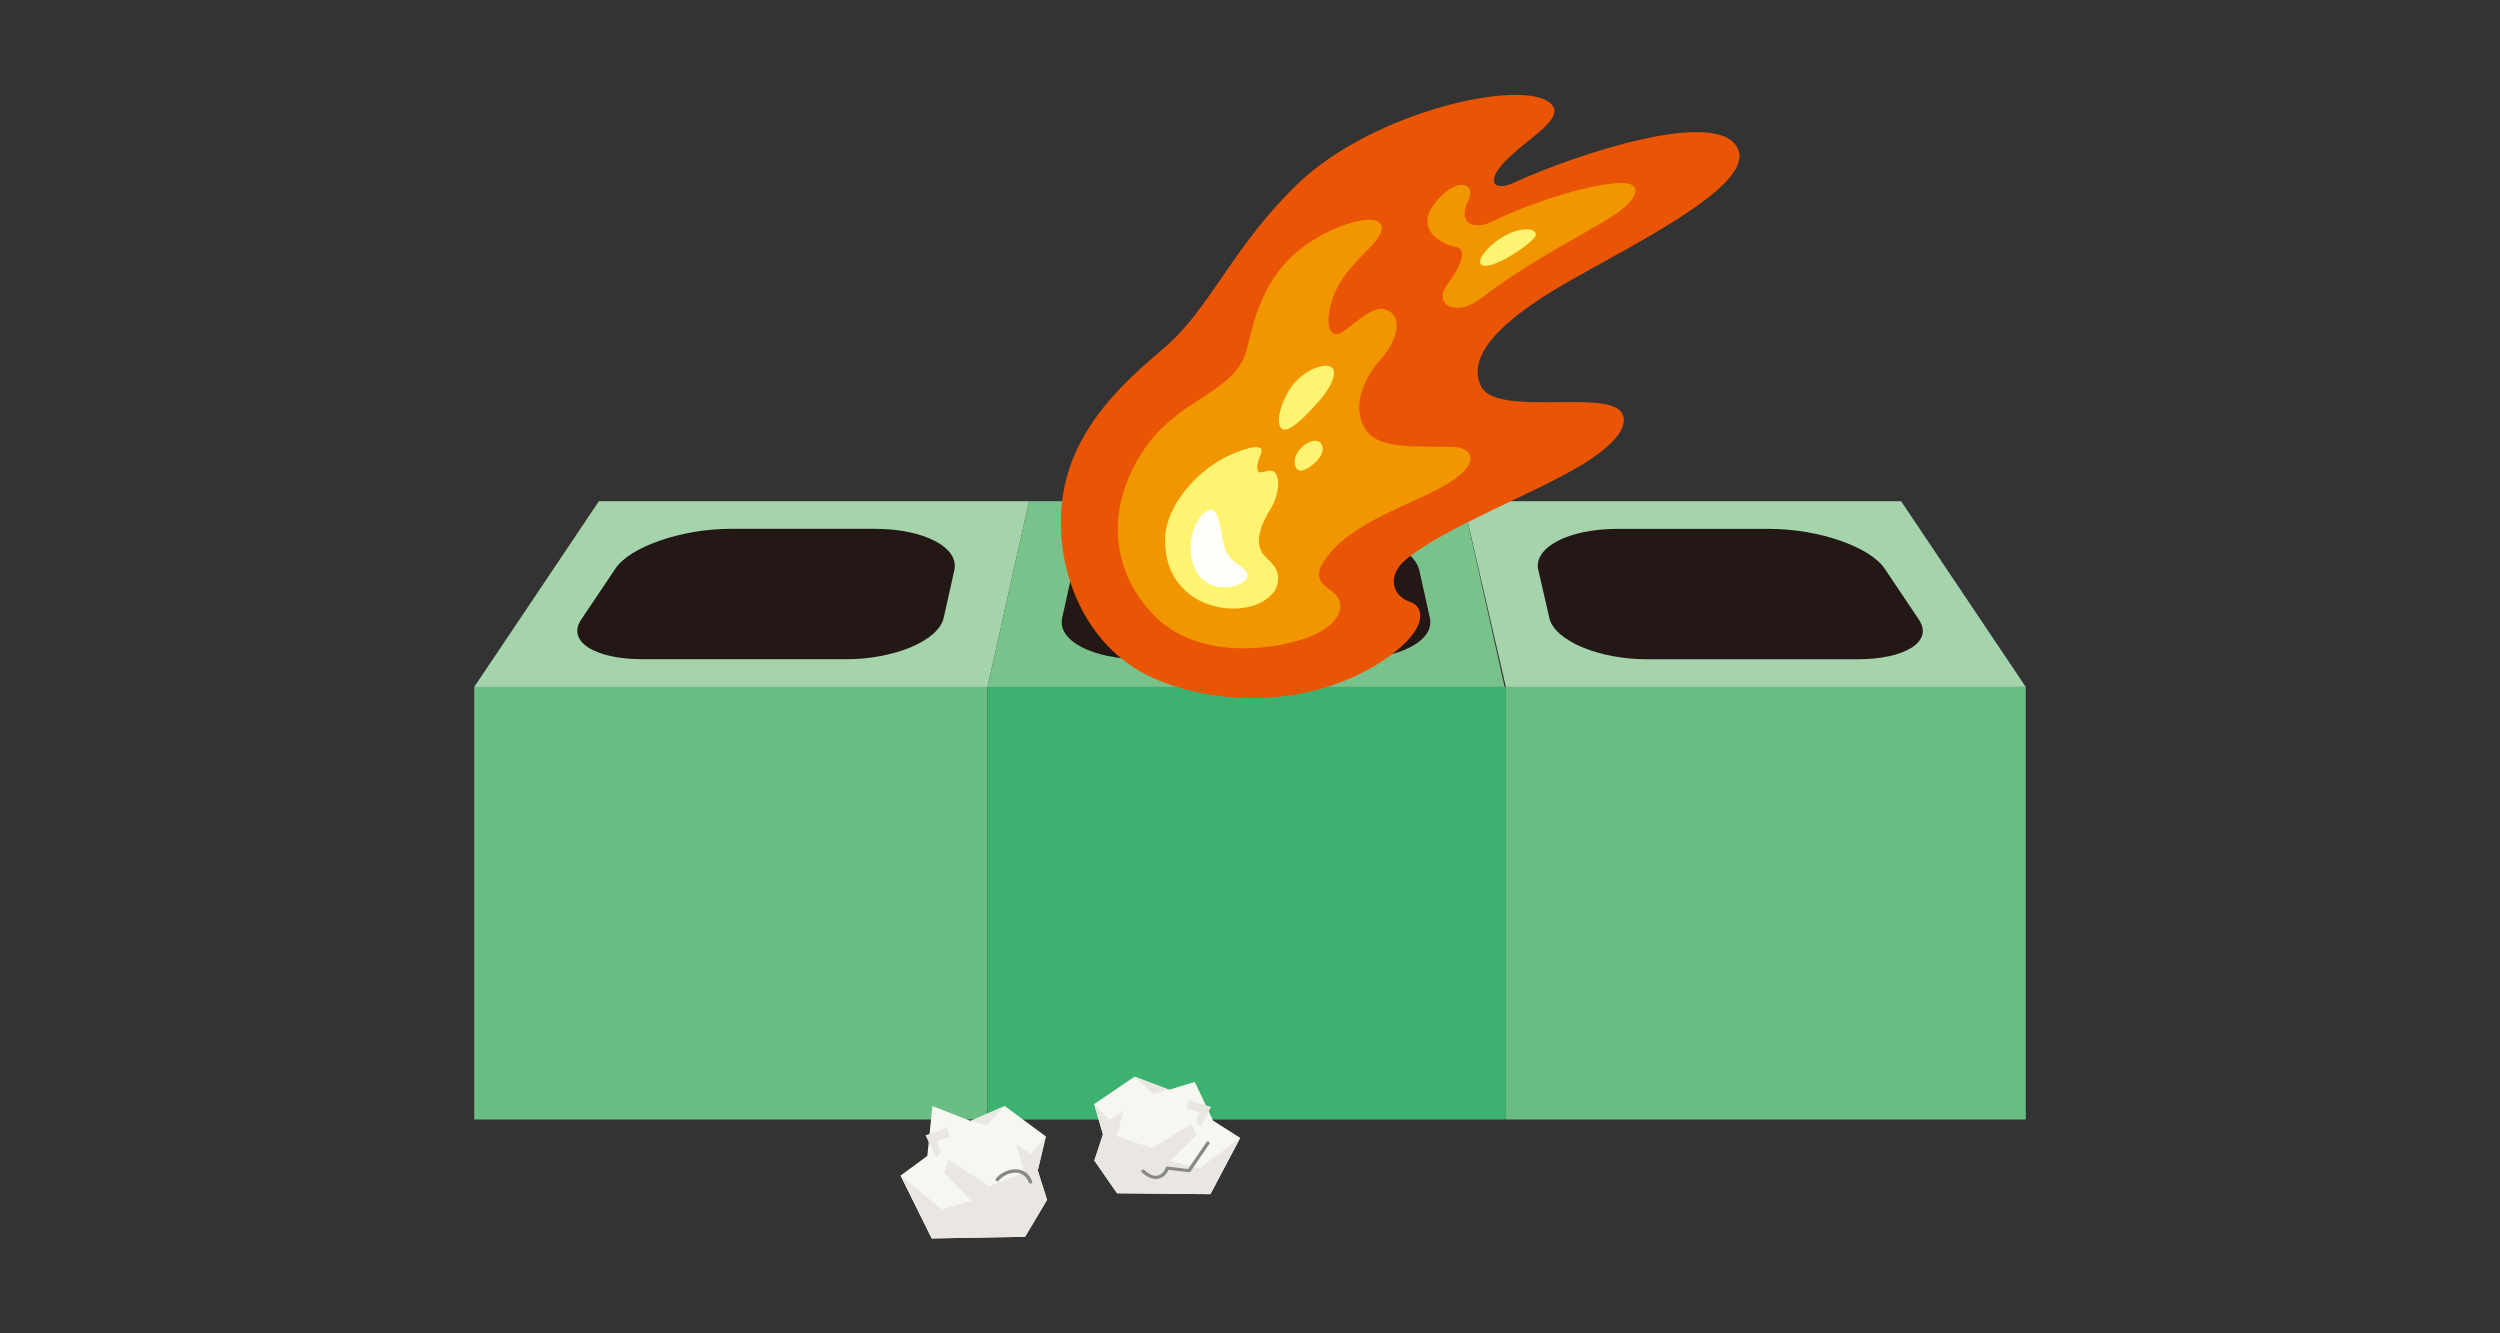 <?xml version="1.0" encoding="UTF-8"?>
<svg id="_レイヤー_2" data-name="レイヤー 2" xmlns="http://www.w3.org/2000/svg" viewBox="0 0 450 240">
  <rect x="0" y="0" width="450" height="240" fill="#333333" stroke="none"/>
  <defs>
    <style>
      .cls-1 {
        fill: #f7f7f1;
      }

      .cls-2 {
        fill: #f29600;
      }

      .cls-3 {
        fill: #a4d3ac;
      }

      .cls-4 {
        fill: #e95504;
      }

      .cls-5 {
        fill: #fff471;
      }

      .cls-6 {
        fill: #3db270;
      }

      .cls-7 {
        fill: #eae7e3;
      }

      .cls-8 {
        fill: none;
      }

      .cls-9 {
        fill: #69bc82;
      }

      .cls-10 {
        fill: #231815;
      }

      .cls-11 {
        fill: #7ac28c;
      }

      .cls-12 {
        fill: #888;
      }

      .cls-13 {
        fill: #fffdf7;
      }
    </style>
  </defs>
  <g id="layout">
    <g>
      <rect class="cls-8" x="0" y="0" width="450" height="240"/>
      <g>
        <g>
          <rect class="cls-9" x="85.36" y="123.65" width="92.39" height="77.86"/>
          <rect class="cls-9" x="271.06" y="123.65" width="93.58" height="77.86"/>
          <polygon class="cls-6" points="270.83 123.65 177.75 123.65 177.75 201.51 271.06 201.51 271.06 123.65 270.83 123.65"/>
          <polygon class="cls-3" points="185.23 90.22 107.8 90.22 85.36 123.65 177.75 123.65 185.23 90.22"/>
          <polygon class="cls-11" points="270.83 123.65 263.35 90.22 185.23 90.22 177.75 123.65 270.83 123.65"/>
          <polygon class="cls-3" points="364.64 123.65 342.2 90.22 263.35 90.22 271.06 123.65 364.64 123.65"/>
          <path class="cls-10" d="m169.86,111.22c-.92,4.09-8.82,7.44-17.56,7.44h-36.57c-8.74,0-13.75-3.21-11.11-7.14l6.17-9.19c2.63-3.92,11.94-7.14,20.69-7.14h26.07c8.74,0,15.15,3.35,14.23,7.44l-1.91,8.58Z"/>
          <path class="cls-10" d="m205.42,118.66c-8.74,0-15.15-3.35-14.23-7.44l1.91-8.58c.92-4.09,8.82-7.44,17.56-7.44h27.25c8.74,0,16.64,3.35,17.56,7.44l1.91,8.58c.92,4.09-5.49,7.44-14.23,7.44h-37.74Z"/>
          <path class="cls-10" d="m276.89,102.64c-.94-4.09,5.44-7.44,14.19-7.44h27.46c8.74,0,18.05,3.21,20.69,7.14l6.17,9.19c2.63,3.92-2.37,7.14-11.11,7.14h-37.8c-8.74,0-16.67-3.35-17.61-7.44l-1.97-8.58Z"/>
        </g>
        <g>
          <path class="cls-4" d="m291.77,74.13c-2.93-4.02-22.61.96-25.22-4.66-2.15-4.6,1.45-10.6,15.72-18.76,12.09-6.91,33.04-17.16,30.66-23.66-2.96-8.09-29.35.75-40.45,5.84-3.2,1.47-4.97.22-2.25-3.08,3.59-4.36,11.87-8.26,8.96-11.12-4.81-4.73-31.89,1.23-45.62,14.42-11.24,10.79-15.71,22.08-23.27,28.84-4.89,4.37-15.98,12.69-18.67,25.54-2.7,12.85,2.73,28.79,16.1,34.63,11.33,4.95,27.61,5.26,40.31-2.64,9.06-5.64,8.69-10.25,5.7-11.18-2.99-.93-4.34-4.68-.5-7.75,7.21-5.75,21.68-11.17,30.74-16.44,5.85-3.4,9.77-7.28,7.79-9.99Z"/>
          <path class="cls-2" d="m208.19,111.2c-7.03-6.69-10.13-17.86-2.7-29.62,6.12-9.69,15.88-10.57,18.55-17.5,1.17-3.04,1.71-10.38,7.19-16.58,5.48-6.19,15.28-9.15,17.02-7.47,2.43,2.34-4.94,6.42-7.54,11.7-1.94,3.93-2.14,8.1-.34,8.42,1.8.32,6.01-5.49,9.09-4.42,3.08,1.08,2.33,5.27-.96,8.97-3.29,3.7-5.48,9.22-2.26,13.17,2.38,2.93,8.92,2.45,15.21,2.57,2.65.05,5.54,1.94.48,5.72-5.06,3.78-16.86,6.81-22.36,13.2-4.04,4.69-1.58,5.63.51,7.35,2.09,1.72,1.69,5.29-3.81,7.68-5.5,2.39-19.71,4.81-28.1-3.17Z"/>
          <path class="cls-2" d="m264.14,36.51c-1.53,3.07.48,5.35,4.76,3.24,7.38-3.64,18.25-6.84,23.05-6.81,3.75.03,3.06,2.72-1.14,5.6-4.2,2.88-15.31,8.26-24.15,15.11-4.69,3.64-8.76,1.08-6.17-2.39,2.84-3.81,3.56-6.49,1.5-6.83-2.05-.34-7.39-2.82-3.89-7.61,3.69-5.04,8.02-4.31,6.03-.32Z"/>
          <path class="cls-5" d="m224.73,80.69c1.36-.35,2.66-.37,2.28.82-.39,1.18-1.09,2.79-.5,3.36.59.57,2.09-.72,2.98.18.89.89.85,3.9-.83,6.62-1.68,2.71-2.61,5.36-1.71,7.36.9,2,3.42,2.48,3.08,5.65-.34,3.17-4.91,5.59-10.31,4.67-5.61-.96-10.08-5.12-10.01-12.25.06-6.44,6.83-14.31,15.04-16.4Z"/>
          <path class="cls-5" d="m230.89,77.27c-1.69-.82-.06-6.05,2.36-8.61,2.05-2.17,5.17-3.38,6.37-2.6,1.19.78.18,3.48-2.34,6.31-1.73,1.94-5.07,5.53-6.38,4.9Z"/>
          <path class="cls-5" d="m237.88,79.97c-.85-1.47-3.47-.14-4.47,1.72-.77,1.43-.29,3.25.99,3.01,1.28-.25,4.57-2.84,3.48-4.73Z"/>
          <path class="cls-5" d="m266.54,47.52c-.8-1,2.23-4.41,5.77-5.75,2.18-.83,4.39-.61,4.11.62-.28,1.23-8.5,6.87-9.88,5.13Z"/>
          <path class="cls-13" d="m217.45,91.85c-2.65,1.17-4.41,7.38-1.93,11.33,2.48,3.95,8.4,2.6,8.96.67.57-1.93-3.26-2.01-4.1-5.48-.85-3.47-.99-7.38-2.93-6.52Z"/>
        </g>
        <g>
          <polygon class="cls-1" points="167.83 199.1 166.92 208.06 162.1 211.6 167.71 222.92 184.52 222.62 188.47 215.97 186.8 210.7 188.25 204.56 180.85 199.08 174.7 201.76 167.83 199.1"/>
          <polygon class="cls-7" points="180.85 199.08 174.7 201.76 177.63 202.55 180.85 199.08"/>
          <polygon class="cls-7" points="174.84 216.17 169.59 217.69 162.1 211.6 167.71 222.92 184.52 222.62 188.47 215.97 186.8 210.7 188.25 204.56 185.64 207.73 182.96 205.96 184.33 211.08 178.03 213.53 170.75 208.71 169.93 211.03 174.84 216.17"/>
          <polyline class="cls-7" points="168.47 208.31 166.59 204.36 170.46 202.94 171.02 204.6 168.6 205.48 169.42 207.4"/>
          <path class="cls-12" d="m185.18,212.84c-.57-1.43-1.56-1.81-2.63-1.75h0c-1.1.08-2.27.75-2.78,1.43h0c-.11.14-.31.16-.44.06h0c-.14-.11-.16-.31-.06-.44h0c.66-.84,1.92-1.57,3.24-1.67h0c1.27-.11,2.63.47,3.27,2.15h0c.06.16-.02.35-.18.41h0s-.06.02-.09.02h0c-.14.01-.27-.07-.32-.2h0Z"/>
        </g>
        <g>
          <polygon class="cls-1" points="215.06 194.75 218.35 201.71 223.24 204.82 217.87 214.95 201.07 214.79 196.98 208.9 198.53 204.19 196.95 198.73 204.23 193.8 210.43 196.15 215.06 194.75"/>
          <polygon class="cls-7" points="204.23 193.8 210.43 196.15 207.52 196.87 204.23 193.8"/>
          <polygon class="cls-7" points="210.61 208.98 215.89 210.3 223.24 204.82 217.87 214.95 201.07 214.79 196.98 208.9 198.53 204.19 196.95 198.73 199.63 201.54 202.26 199.94 201 204.51 207.36 206.65 214.53 202.31 215.39 204.37 210.61 208.98"/>
          <polyline class="cls-7" points="216.18 202.79 217.97 199.26 214.08 198.02 213.55 199.5 215.99 200.27 215.21 201.98"/>
          <path class="cls-12" d="m209.65,211.57c.33-.31.56-.67.69-1h0l3.65.43c.12.01.24-.04.31-.13h0l3.4-4.99c.09-.13.04-.31-.11-.39h0c-.15-.08-.34-.04-.43.09h0l-3.29,4.84-3.71-.44c-.16-.02-.31.07-.35.21h0c-.07.28-.29.68-.62.98h0c-.33.3-.74.5-1.26.47h0c-.51-.03-1.17-.29-1.96-1.03h0c-.12-.11-.32-.12-.45,0h0c-.12.11-.13.29,0,.4h0c.86.8,1.66,1.16,2.38,1.2h0c.74.04,1.34-.26,1.75-.64h0Z"/>
        </g>
      </g>
    </g>
  </g>
</svg>